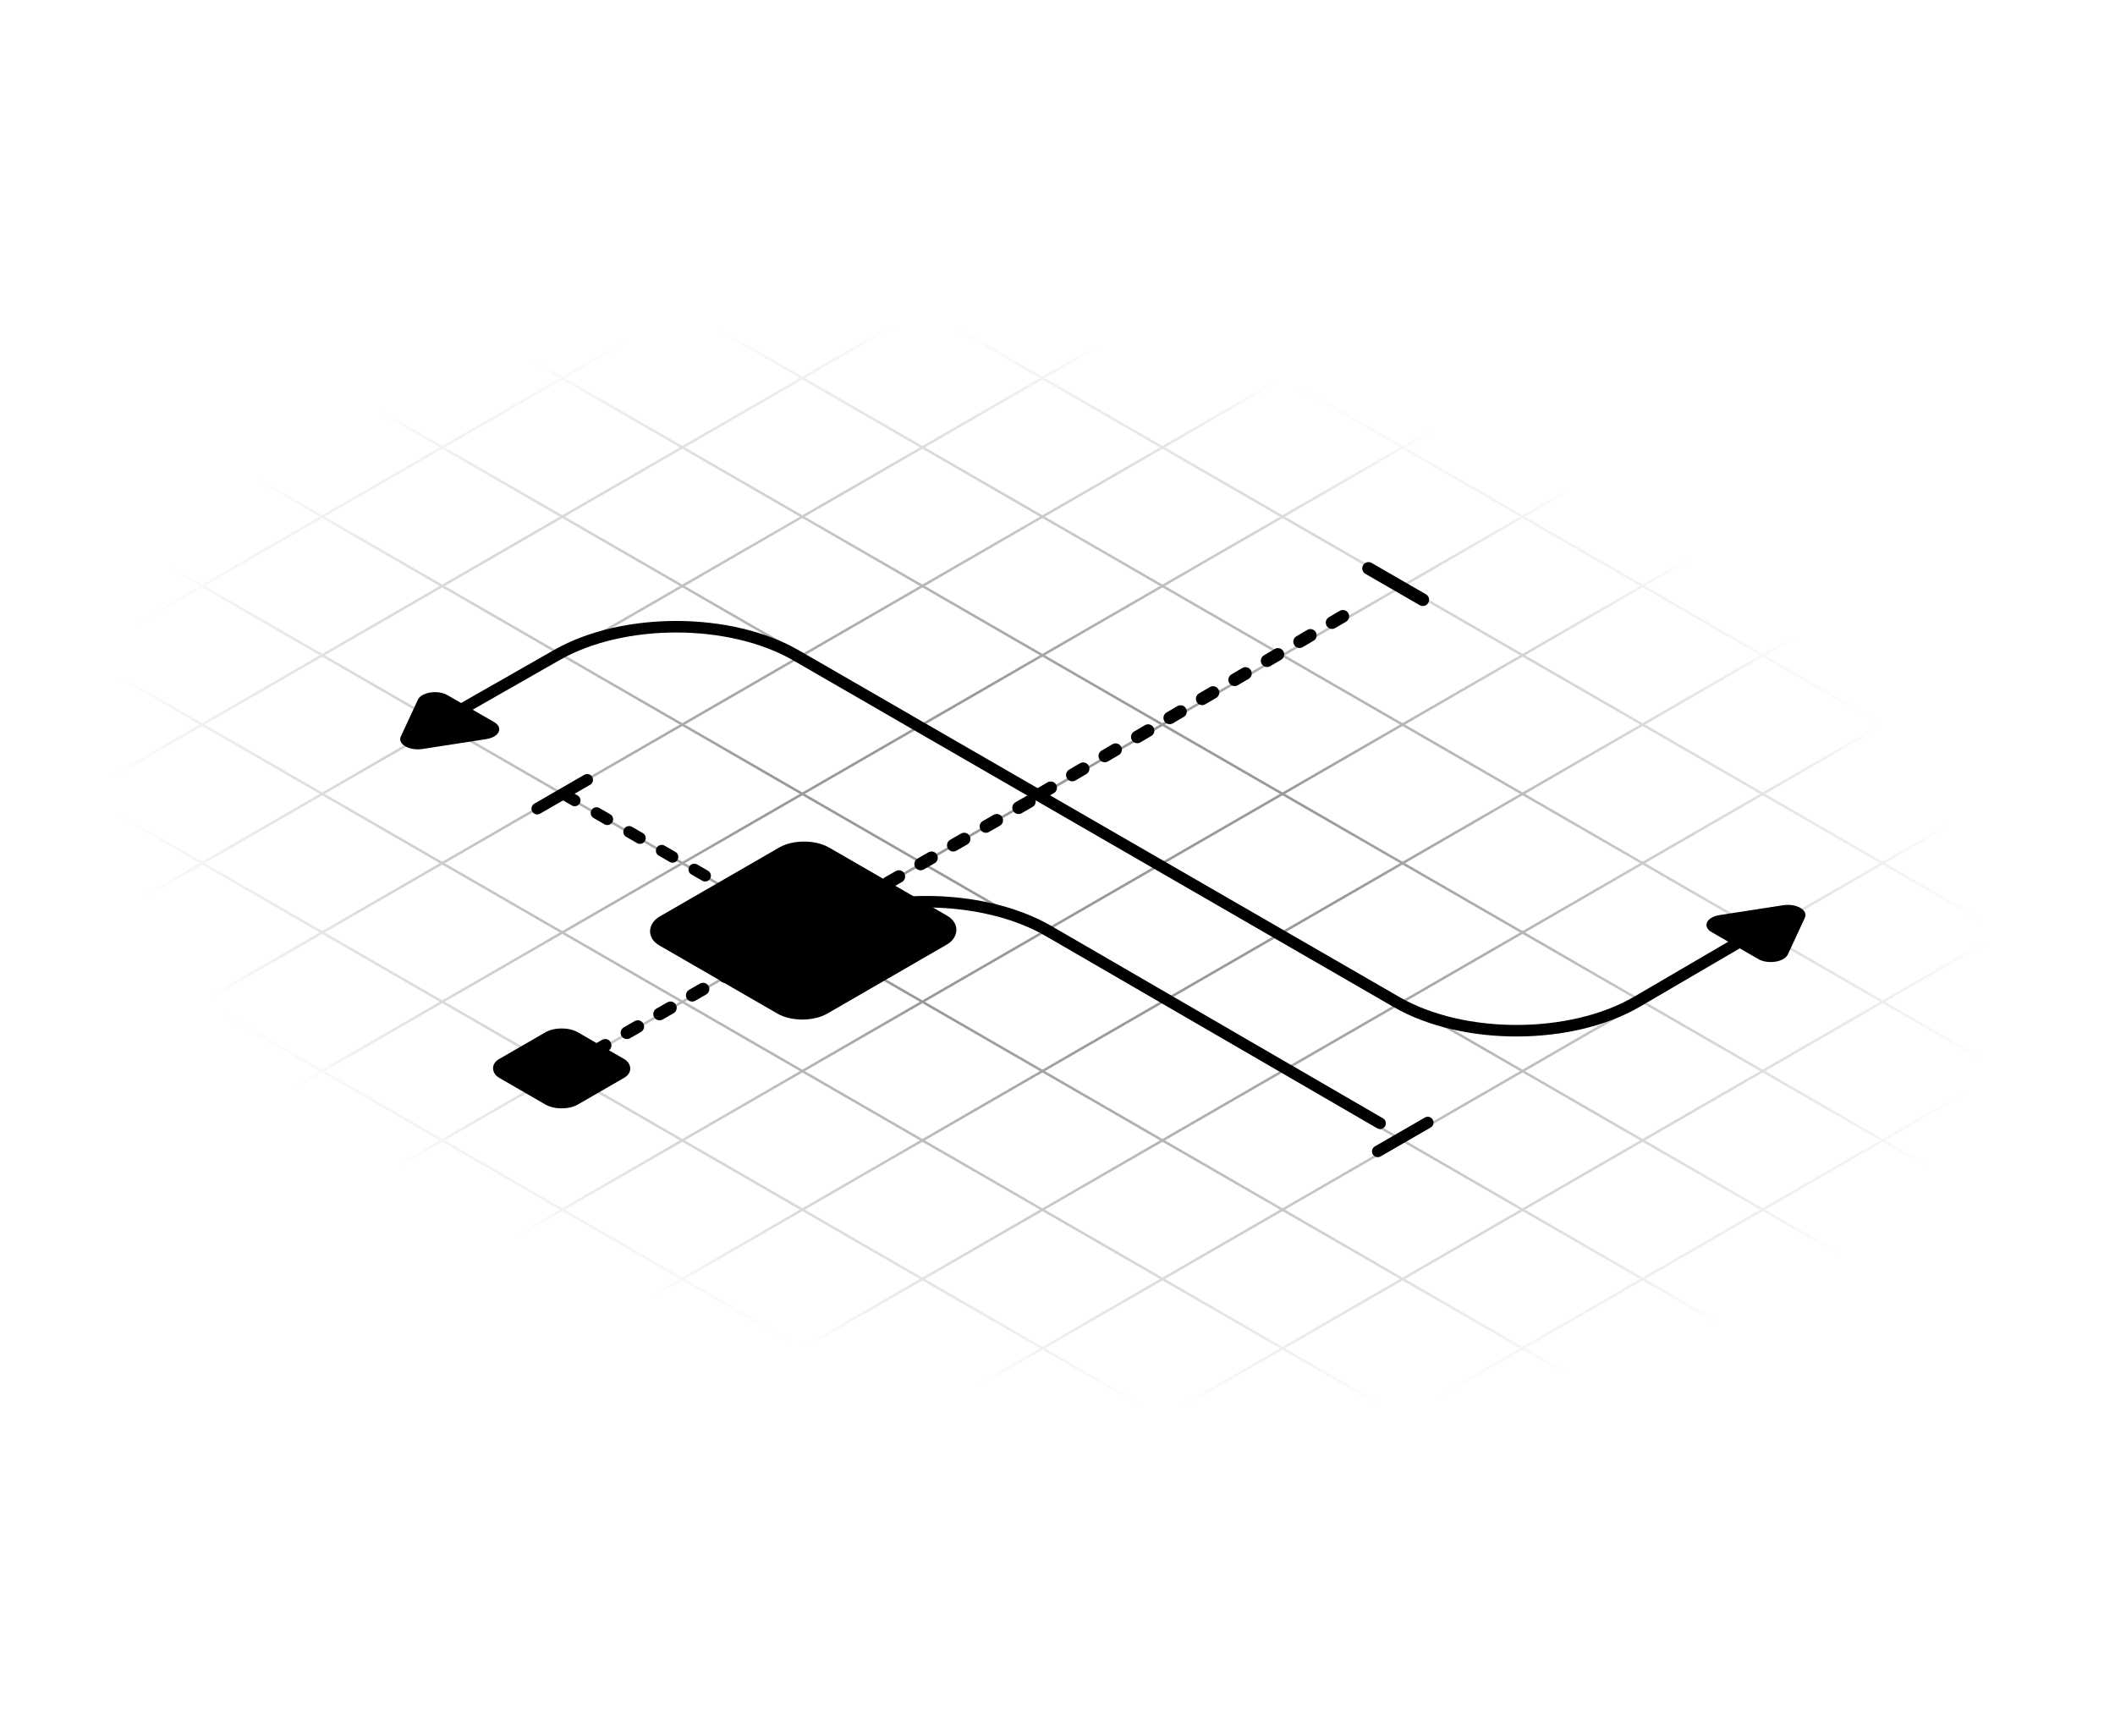 <svg width="708" height="581" viewBox="0 0 708 581" fill="none" xmlns="http://www.w3.org/2000/svg">
<g clip-path="url(#clip0_3944_17265)">
<mask id="mask0_3944_17265" style="mask-type:alpha" maskUnits="userSpaceOnUse" x="-136" y="8" width="980" height="566">
<rect width="620.83" height="509.467" transform="matrix(0.866 0.5 -0.866 0.5 305.751 8.45)" fill="#D9D9D9" style="fill:#D9D9D9;fill:color(display-p3 0.851 0.851 0.851);fill-opacity:1;"/>
</mask>
<g mask="url(#mask0_3944_17265)">
<g opacity="0.4">
<mask id="mask1_3944_17265" style="mask-type:alpha" maskUnits="userSpaceOnUse" x="-253" y="-71" width="1220" height="704">
<path d="M966.557 304.881L398.919 632.579L-252.014 256.795L315.624 -70.902L966.557 304.881Z" fill="url(#paint0_radial_3944_17265)" style=""/>
</mask>
<g mask="url(#mask1_3944_17265)">
<line y1="-0.483" x2="952.481" y2="-0.483" transform="matrix(-0.866 0.5 -0.866 -0.5 430.813 -153.185)" stroke="#726863" style="stroke:#726863;stroke:color(display-p3 0.446 0.407 0.39);stroke-opacity:1;" stroke-width="0.967"/>
<line y1="-0.483" x2="952.481" y2="-0.483" transform="matrix(-0.866 0.5 -0.866 -0.5 470.996 -129.987)" stroke="#726863" style="stroke:#726863;stroke:color(display-p3 0.446 0.407 0.39);stroke-opacity:1;" stroke-width="0.967"/>
<line y1="-0.483" x2="952.481" y2="-0.483" transform="matrix(-0.866 0.5 -0.866 -0.5 511.18 -106.789)" stroke="#726863" style="stroke:#726863;stroke:color(display-p3 0.446 0.407 0.39);stroke-opacity:1;" stroke-width="0.967"/>
<line y1="-0.483" x2="952.481" y2="-0.483" transform="matrix(-0.866 0.5 -0.866 -0.5 551.363 -83.591)" stroke="#726863" style="stroke:#726863;stroke:color(display-p3 0.446 0.407 0.39);stroke-opacity:1;" stroke-width="0.967"/>
<line y1="-0.483" x2="952.481" y2="-0.483" transform="matrix(-0.866 0.5 -0.866 -0.5 591.547 -60.393)" stroke="#726863" style="stroke:#726863;stroke:color(display-p3 0.446 0.407 0.39);stroke-opacity:1;" stroke-width="0.967"/>
<line y1="-0.483" x2="952.481" y2="-0.483" transform="matrix(-0.866 0.5 -0.866 -0.5 631.73 -37.195)" stroke="#726863" style="stroke:#726863;stroke:color(display-p3 0.446 0.407 0.39);stroke-opacity:1;" stroke-width="0.967"/>
<line y1="-0.483" x2="952.481" y2="-0.483" transform="matrix(-0.866 0.5 -0.866 -0.5 671.914 -13.997)" stroke="#726863" style="stroke:#726863;stroke:color(display-p3 0.446 0.407 0.39);stroke-opacity:1;" stroke-width="0.967"/>
<line y1="-0.483" x2="952.481" y2="-0.483" transform="matrix(-0.866 0.5 -0.866 -0.5 712.098 9.201)" stroke="#726863" style="stroke:#726863;stroke:color(display-p3 0.446 0.407 0.39);stroke-opacity:1;" stroke-width="0.967"/>
<line y1="-0.483" x2="952.481" y2="-0.483" transform="matrix(-0.866 0.5 -0.866 -0.5 752.281 32.399)" stroke="#726863" style="stroke:#726863;stroke:color(display-p3 0.446 0.407 0.39);stroke-opacity:1;" stroke-width="0.967"/>
<line y1="-0.483" x2="952.481" y2="-0.483" transform="matrix(-0.866 0.5 -0.866 -0.5 792.465 55.597)" stroke="#726863" style="stroke:#726863;stroke:color(display-p3 0.446 0.407 0.39);stroke-opacity:1;" stroke-width="0.967"/>
<line y1="-0.483" x2="952.481" y2="-0.483" transform="matrix(-0.866 0.5 -0.866 -0.5 832.648 78.795)" stroke="#726863" style="stroke:#726863;stroke:color(display-p3 0.446 0.407 0.39);stroke-opacity:1;" stroke-width="0.967"/>
<line y1="-0.483" x2="952.481" y2="-0.483" transform="matrix(-0.866 0.5 -0.866 -0.5 872.831 101.993)" stroke="#726863" style="stroke:#726863;stroke:color(display-p3 0.446 0.407 0.39);stroke-opacity:1;" stroke-width="0.967"/>
<line y1="-0.483" x2="952.481" y2="-0.483" transform="matrix(-0.866 0.5 -0.866 -0.5 913.015 125.19)" stroke="#726863" style="stroke:#726863;stroke:color(display-p3 0.446 0.407 0.39);stroke-opacity:1;" stroke-width="0.967"/>
<line y1="-0.483" x2="952.481" y2="-0.483" transform="matrix(-0.866 0.5 -0.866 -0.5 953.198 148.389)" stroke="#726863" style="stroke:#726863;stroke:color(display-p3 0.446 0.407 0.39);stroke-opacity:1;" stroke-width="0.967"/>
<line y1="-0.483" x2="952.481" y2="-0.483" transform="matrix(-0.866 0.5 -0.866 -0.5 993.382 171.586)" stroke="#726863" style="stroke:#726863;stroke:color(display-p3 0.446 0.407 0.39);stroke-opacity:1;" stroke-width="0.967"/>
<line y1="-0.483" x2="952.481" y2="-0.483" transform="matrix(-0.866 0.5 -0.866 -0.5 1033.57 194.784)" stroke="#726863" style="stroke:#726863;stroke:color(display-p3 0.446 0.407 0.39);stroke-opacity:1;" stroke-width="0.967"/>
<line y1="-0.483" x2="952.481" y2="-0.483" transform="matrix(-0.866 0.5 -0.866 -0.5 1073.75 217.982)" stroke="#726863" style="stroke:#726863;stroke:color(display-p3 0.446 0.407 0.39);stroke-opacity:1;" stroke-width="0.967"/>
<line y1="-0.483" x2="952.481" y2="-0.483" transform="matrix(-0.866 0.5 -0.866 -0.5 1113.93 241.18)" stroke="#726863" style="stroke:#726863;stroke:color(display-p3 0.446 0.407 0.39);stroke-opacity:1;" stroke-width="0.967"/>
<line y1="-0.483" x2="952.481" y2="-0.483" transform="matrix(-0.866 0.5 -0.866 -0.5 1154.12 264.378)" stroke="#726863" style="stroke:#726863;stroke:color(display-p3 0.446 0.407 0.39);stroke-opacity:1;" stroke-width="0.967"/>
<line y1="-0.483" x2="952.481" y2="-0.483" transform="matrix(-0.866 -0.5 0.866 -0.5 1129.29 298.224)" stroke="#726863" style="stroke:#726863;stroke:color(display-p3 0.446 0.407 0.39);stroke-opacity:1;" stroke-width="0.967"/>
<line y1="-0.483" x2="952.481" y2="-0.483" transform="matrix(-0.866 -0.5 0.866 -0.5 1089.11 321.422)" stroke="#726863" style="stroke:#726863;stroke:color(display-p3 0.446 0.407 0.39);stroke-opacity:1;" stroke-width="0.967"/>
<line y1="-0.483" x2="952.481" y2="-0.483" transform="matrix(-0.866 -0.5 0.866 -0.5 1048.92 344.62)" stroke="#726863" style="stroke:#726863;stroke:color(display-p3 0.446 0.407 0.39);stroke-opacity:1;" stroke-width="0.967"/>
<line y1="-0.483" x2="952.481" y2="-0.483" transform="matrix(-0.866 -0.5 0.866 -0.5 1008.74 367.817)" stroke="#726863" style="stroke:#726863;stroke:color(display-p3 0.446 0.407 0.39);stroke-opacity:1;" stroke-width="0.967"/>
<line y1="-0.483" x2="952.481" y2="-0.483" transform="matrix(-0.866 -0.5 0.866 -0.5 968.558 391.016)" stroke="#726863" style="stroke:#726863;stroke:color(display-p3 0.446 0.407 0.39);stroke-opacity:1;" stroke-width="0.967"/>
<line y1="-0.483" x2="952.481" y2="-0.483" transform="matrix(-0.866 -0.5 0.866 -0.5 928.374 414.213)" stroke="#726863" style="stroke:#726863;stroke:color(display-p3 0.446 0.407 0.39);stroke-opacity:1;" stroke-width="0.967"/>
<line y1="-0.483" x2="952.481" y2="-0.483" transform="matrix(-0.866 -0.5 0.866 -0.5 888.19 437.411)" stroke="#726863" style="stroke:#726863;stroke:color(display-p3 0.446 0.407 0.39);stroke-opacity:1;" stroke-width="0.967"/>
<line y1="-0.483" x2="952.481" y2="-0.483" transform="matrix(-0.866 -0.5 0.866 -0.5 848.007 460.609)" stroke="#726863" style="stroke:#726863;stroke:color(display-p3 0.446 0.407 0.39);stroke-opacity:1;" stroke-width="0.967"/>
<line y1="-0.483" x2="952.481" y2="-0.483" transform="matrix(-0.866 -0.5 0.866 -0.5 807.823 483.807)" stroke="#726863" style="stroke:#726863;stroke:color(display-p3 0.446 0.407 0.39);stroke-opacity:1;" stroke-width="0.967"/>
<line y1="-0.483" x2="952.481" y2="-0.483" transform="matrix(-0.866 -0.5 0.866 -0.5 767.64 507.005)" stroke="#726863" style="stroke:#726863;stroke:color(display-p3 0.446 0.407 0.39);stroke-opacity:1;" stroke-width="0.967"/>
<line y1="-0.483" x2="952.481" y2="-0.483" transform="matrix(-0.866 -0.5 0.866 -0.5 727.456 530.203)" stroke="#726863" style="stroke:#726863;stroke:color(display-p3 0.446 0.407 0.39);stroke-opacity:1;" stroke-width="0.967"/>
<line y1="-0.483" x2="952.481" y2="-0.483" transform="matrix(-0.866 -0.5 0.866 -0.5 687.273 553.401)" stroke="#726863" style="stroke:#726863;stroke:color(display-p3 0.446 0.407 0.39);stroke-opacity:1;" stroke-width="0.967"/>
<line y1="-0.483" x2="952.481" y2="-0.483" transform="matrix(-0.866 -0.5 0.866 -0.5 647.09 576.599)" stroke="#726863" style="stroke:#726863;stroke:color(display-p3 0.446 0.407 0.39);stroke-opacity:1;" stroke-width="0.967"/>
<line y1="-0.483" x2="952.481" y2="-0.483" transform="matrix(-0.866 -0.5 0.866 -0.5 606.906 599.797)" stroke="#726863" style="stroke:#726863;stroke:color(display-p3 0.446 0.407 0.39);stroke-opacity:1;" stroke-width="0.967"/>
<line y1="-0.483" x2="952.481" y2="-0.483" transform="matrix(-0.866 -0.5 0.866 -0.5 566.723 622.995)" stroke="#726863" style="stroke:#726863;stroke:color(display-p3 0.446 0.407 0.39);stroke-opacity:1;" stroke-width="0.967"/>
<line y1="-0.483" x2="952.481" y2="-0.483" transform="matrix(-0.866 -0.5 0.866 -0.5 526.539 646.193)" stroke="#726863" style="stroke:#726863;stroke:color(display-p3 0.446 0.407 0.39);stroke-opacity:1;" stroke-width="0.967"/>
<line y1="-0.483" x2="952.481" y2="-0.483" transform="matrix(-0.866 -0.5 0.866 -0.5 486.355 669.391)" stroke="#726863" style="stroke:#726863;stroke:color(display-p3 0.446 0.407 0.39);stroke-opacity:1;" stroke-width="0.967"/>
<line y1="-0.483" x2="952.481" y2="-0.483" transform="matrix(-0.866 -0.5 0.866 -0.5 446.172 692.589)" stroke="#726863" style="stroke:#726863;stroke:color(display-p3 0.446 0.407 0.39);stroke-opacity:1;" stroke-width="0.967"/>
<line y1="-0.483" x2="952.481" y2="-0.483" transform="matrix(-0.866 -0.5 0.866 -0.5 405.988 715.786)" stroke="#726863" style="stroke:#726863;stroke:color(display-p3 0.446 0.407 0.39);stroke-opacity:1;" stroke-width="0.967"/>
<line y1="-0.483" x2="952.481" y2="-0.483" transform="matrix(-0.866 -0.5 0.866 -0.5 365.806 738.984)" stroke="#726863" style="stroke:#726863;stroke:color(display-p3 0.446 0.407 0.39);stroke-opacity:1;" stroke-width="0.967"/>
<line y1="-0.483" x2="952.481" y2="-0.483" transform="matrix(-0.866 -0.5 0.866 -0.5 325.622 762.182)" stroke="#726863" style="stroke:#726863;stroke:color(display-p3 0.446 0.407 0.39);stroke-opacity:1;" stroke-width="0.967"/>
</g>
</g>
</g>
<path d="M461.987 376.027L351.076 311.693C328.583 298.646 292.047 298.56 269.372 311.502L268.562 311.964" stroke="#F74239" style="stroke:#F74239;stroke:color(display-p3 0.969 0.259 0.224);stroke-opacity:1;" stroke-width="3.864" stroke-linecap="round"/>
<path d="M188.762 265.855L269.313 312.361" stroke="#F74239" style="stroke:#F74239;stroke:color(display-p3 0.969 0.259 0.224);stroke-opacity:1;" stroke-width="3.864" stroke-linecap="round" stroke-dasharray="4.2 8.4"/>
<rect opacity="0.1" width="64.891" height="65.575" rx="9.66" transform="matrix(0.866 0.5 -0.866 0.5 269.177 278.889)" fill="#F74239" fill-opacity="0.9" style="fill:#F74239;fill:color(display-p3 0.969 0.259 0.224);fill-opacity:0.9;"/>
<path d="M477.939 375.769L461.207 385.428" stroke="#F74239" style="stroke:#F74239;stroke:color(display-p3 0.969 0.259 0.224);stroke-opacity:1;" stroke-width="3.864" stroke-linecap="round"/>
<path d="M196.569 261.039L179.837 270.698" stroke="#F74239" style="stroke:#F74239;stroke:color(display-p3 0.969 0.259 0.224);stroke-opacity:1;" stroke-width="3.864" stroke-linecap="round"/>
<path d="M198.939 352.006L346.449 267.242" stroke="#F74239" style="stroke:#F74239;stroke:color(display-p3 0.969 0.259 0.224);stroke-opacity:1;" stroke-width="4.2" stroke-linecap="round" stroke-dasharray="4.2 8.4"/>
<rect width="30.45" height="30.45" rx="6.3" transform="matrix(-0.866 0.5 0.866 0.5 188.013 342.425)" fill="#F74239" fill-opacity="0.12" style="fill:#F74239;fill:color(display-p3 0.969 0.259 0.224);fill-opacity:0.12;"/>
<rect x="-3.75509e-07" y="2.1" width="19.95" height="19.95" rx="2.1" transform="matrix(-0.866 0.5 0.866 0.5 186.194 346.625)" fill="#EAE6E4" stroke="#F74239" style="fill:#EAE6E4;fill:color(display-p3 0.918 0.902 0.894);fill-opacity:1;stroke:#F74239;stroke:color(display-p3 0.969 0.259 0.224);stroke-opacity:1;" stroke-width="4.2"/>
<path d="M348.097 265.821L456.758 202.058" stroke="#F74239" style="stroke:#F74239;stroke:color(display-p3 0.969 0.259 0.224);stroke-opacity:1;" stroke-width="4.2" stroke-linecap="round" stroke-dasharray="4.2 8.4"/>
<path d="M458.108 190.264L476.295 200.763" stroke="#F74239" style="stroke:#F74239;stroke:color(display-p3 0.969 0.259 0.224);stroke-opacity:1;" stroke-width="4.2" stroke-linecap="round"/>
<path d="M147.399 241.51L186.443 219.252C208.661 206.587 244.423 206.652 266.502 219.398L467.492 335.43C489.765 348.288 525.91 348.225 548.048 335.289L589.539 311.045" stroke="#F74239" style="stroke:#F74239;stroke:color(display-p3 0.969 0.259 0.224);stroke-opacity:1;" stroke-width="3.864" stroke-linecap="round"/>
<ellipse cx="14.007" cy="14.007" rx="14.007" ry="14.007" transform="matrix(0.866 -0.5 -0.866 -0.5 269.13 326.578)" fill="#F74239" fill-opacity="0.12" style="fill:#F74239;fill:color(display-p3 0.969 0.259 0.224);fill-opacity:0.12;"/>
<path d="M276.933 317.076C281.241 314.588 281.241 310.554 276.932 308.067C272.623 305.58 265.637 305.58 261.328 308.067C257.019 310.554 257.018 314.588 261.327 317.076C265.636 319.563 272.624 319.563 276.933 317.076Z" fill="#EAE6E4" stroke="#F74239" style="fill:#EAE6E4;fill:color(display-p3 0.918 0.902 0.894);fill-opacity:1;stroke:#F74239;stroke:color(display-p3 0.969 0.259 0.224);stroke-opacity:1;" stroke-width="4.2"/>
<path d="M149.786 232.7C146.565 230.841 141.067 231.692 139.888 234.231L134.176 246.541C132.997 249.08 137.022 251.404 141.421 250.723L162.743 247.424C167.141 246.743 168.615 243.569 165.394 241.71L149.786 232.7Z" fill="#F74239" fill-opacity="0.12" style="fill:#F74239;fill:color(display-p3 0.969 0.259 0.224);fill-opacity:0.12;"/>
<path d="M139.902 247.287L161.092 244.009L145.579 235.053L139.902 247.287Z" fill="#EAE6E4" stroke="#F74239" style="fill:#EAE6E4;fill:color(display-p3 0.918 0.902 0.894);fill-opacity:1;stroke:#F74239;stroke:color(display-p3 0.969 0.259 0.224);stroke-opacity:1;" stroke-width="3.864"/>
<path d="M588.582 321.043C591.802 322.902 597.3 322.052 598.479 319.512L604.192 307.203C605.371 304.664 601.346 302.34 596.947 303.021L575.625 306.319C571.227 306.999 569.753 310.174 572.973 312.032L588.582 321.043Z" fill="#F74239" fill-opacity="0.3" style="fill:#F74239;fill:color(display-p3 0.969 0.259 0.224);fill-opacity:0.3;"/>
<path d="M598.466 306.457L577.276 309.735L592.788 318.69L598.466 306.457Z" fill="#EAE6E4" stroke="#F74239" style="fill:#EAE6E4;fill:color(display-p3 0.918 0.902 0.894);fill-opacity:1;stroke:#F74239;stroke:color(display-p3 0.969 0.259 0.224);stroke-opacity:1;" stroke-width="3.864"/>
</g>
<defs>
<radialGradient id="paint0_radial_3944_17265" cx="0" cy="0" r="1" gradientTransform="matrix(-197.068 113.768 -247.128 -142.667 351.316 289.91)" gradientUnits="userSpaceOnUse">
<stop offset="0.321" stop-color="white" style="stop-color:white;stop-opacity:1;"/>
<stop offset="1" stop-color="white" stop-opacity="0" style="stop-color:none;stop-opacity:0;"/>
</radialGradient>
<clipPath id="clip0_3944_17265">
<rect width="708" height="581" fill="white" style="fill:white;fill-opacity:1;"/>
</clipPath>
</defs>
</svg>
